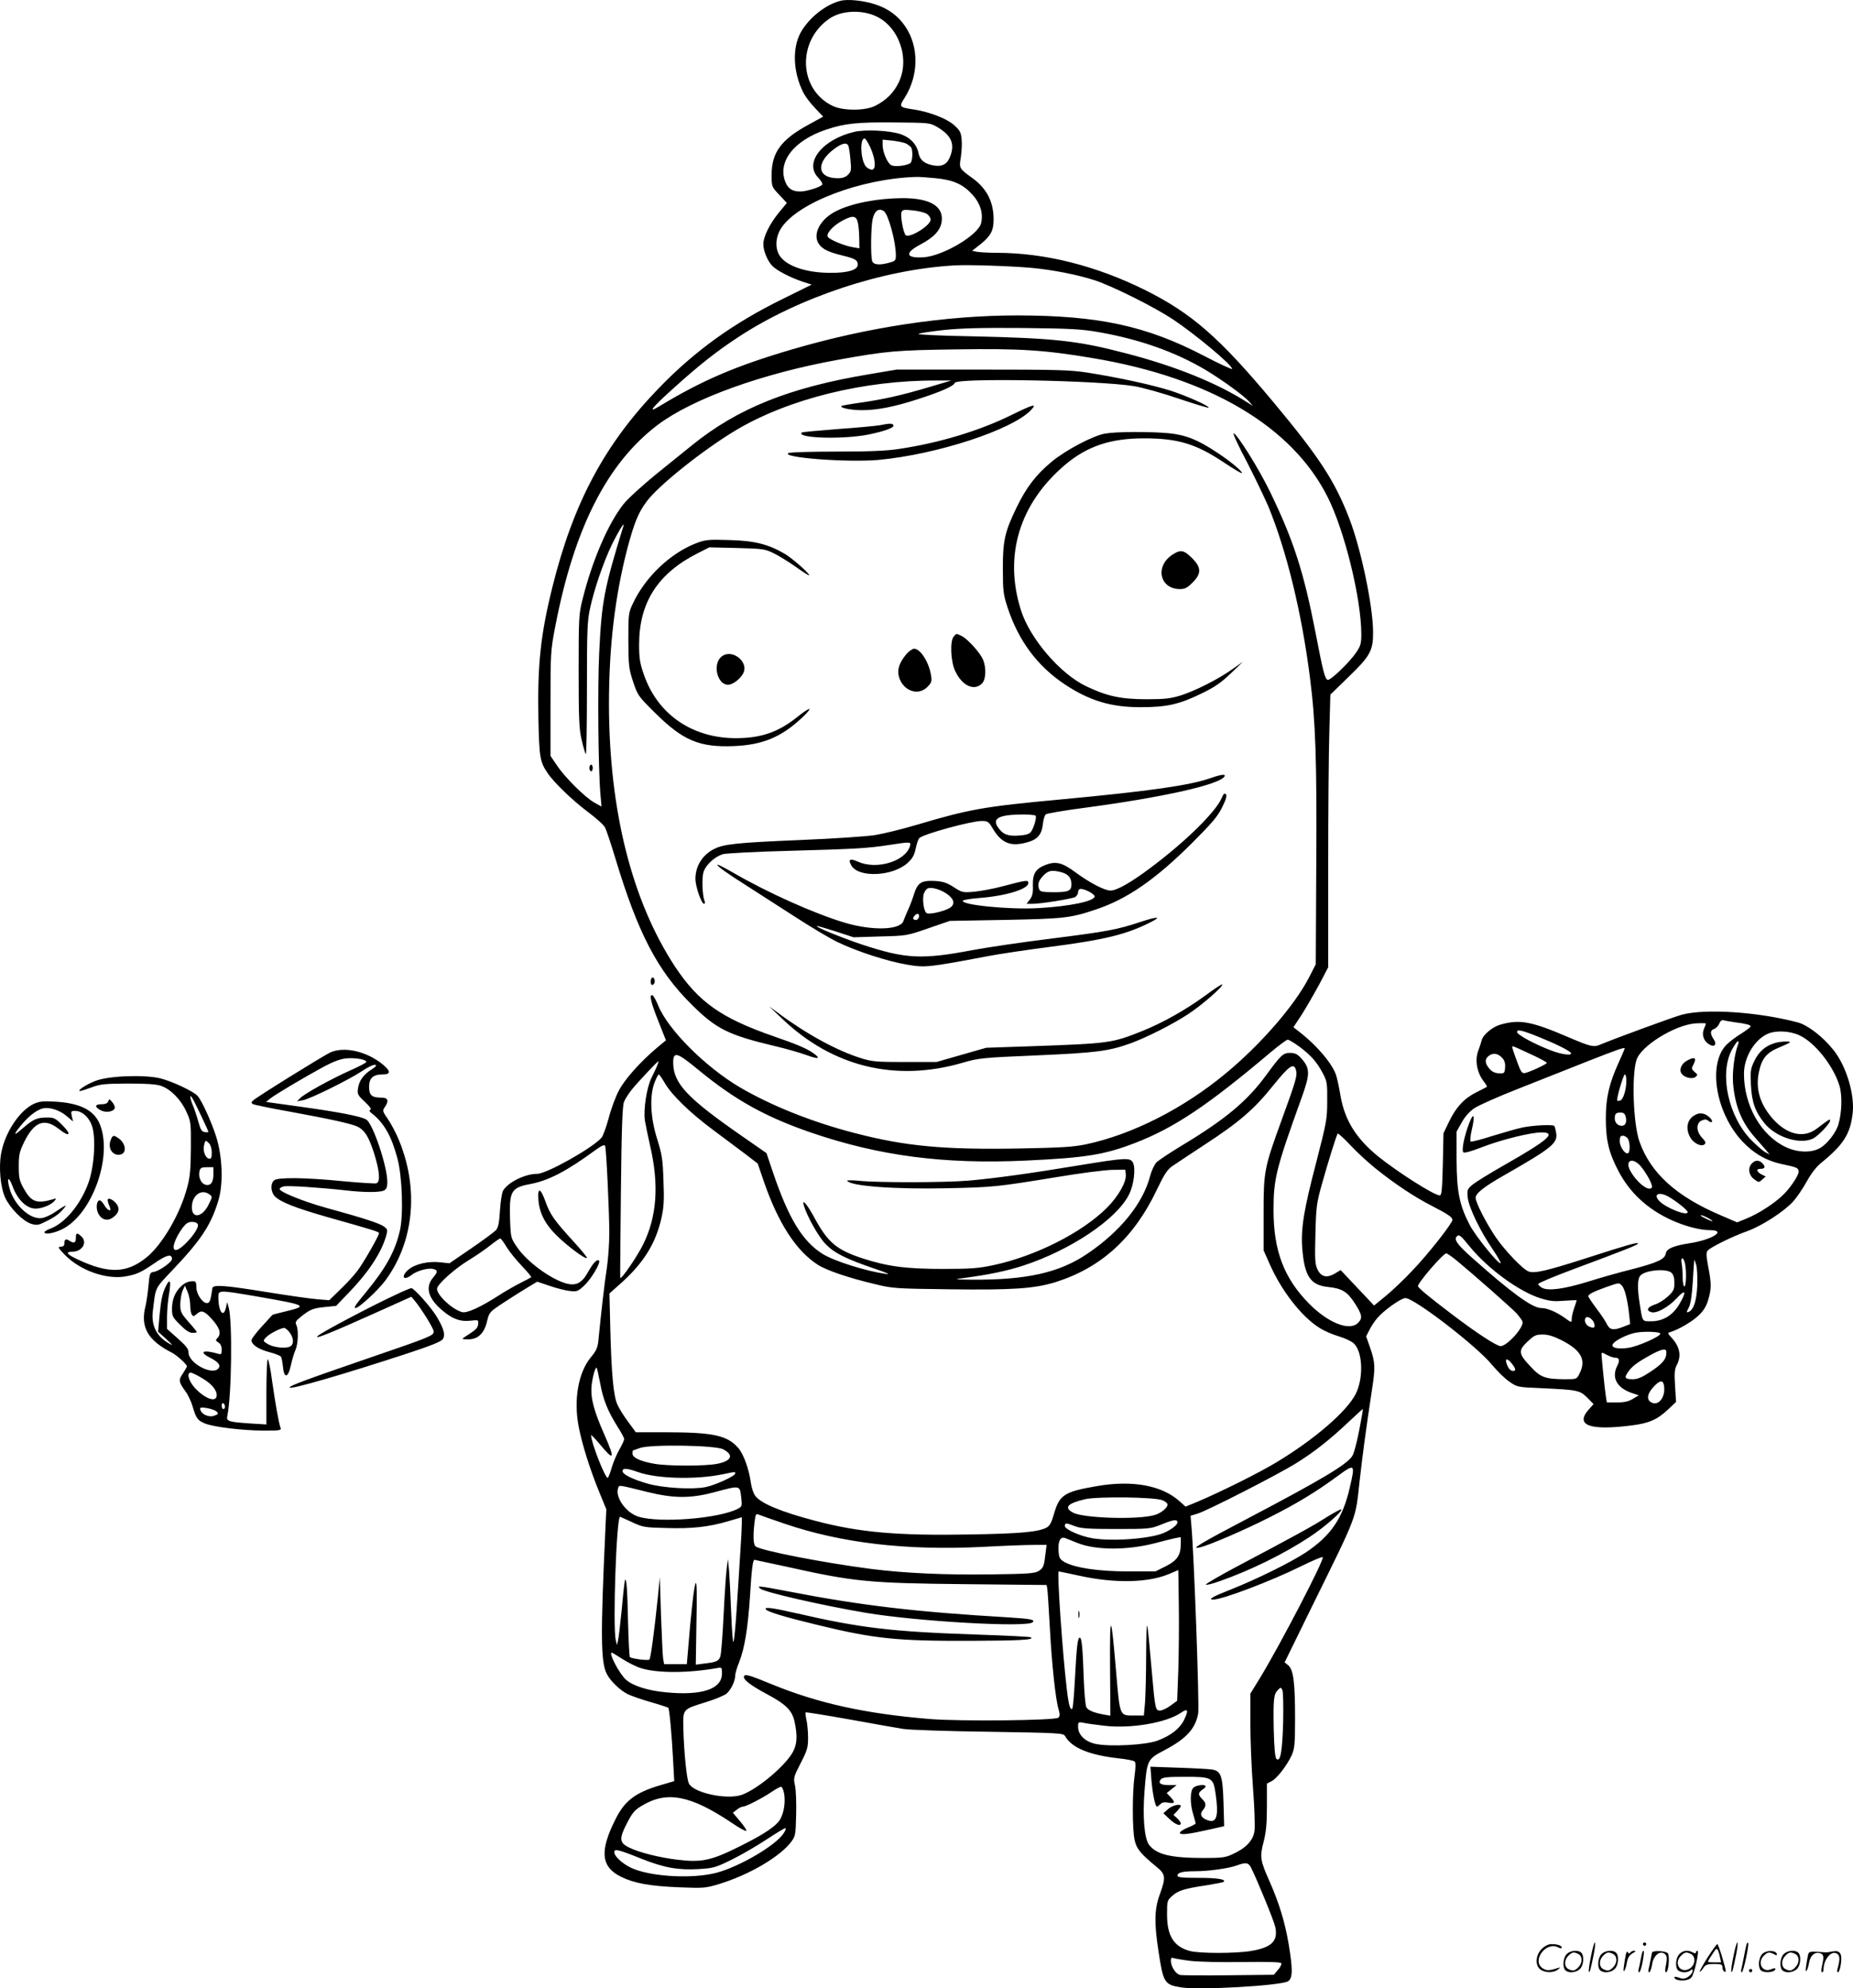 <svg version="1.0" xmlns="http://www.w3.org/2000/svg"
  viewBox="0 0 1118.657 1200.308"
 preserveAspectRatio="xMidYMid meet">
<g transform="translate(-0.17,1200.609) scale(0.1,-0.1)"
fill="#000000" stroke="none">
<path d="M5075 12001 c-91 -23 -192 -105 -240 -192 -52 -96 -45 -241 17 -363
11 -22 42 -63 70 -92 l49 -52 -87 -48 c-165 -89 -224 -168 -224 -302 0 -73 0
-73 46 -122 l46 -49 -48 -58 c-56 -69 -94 -145 -94 -191 0 -40 24 -99 53 -130
26 -28 110 -72 186 -97 l53 -17 -178 -88 c-297 -146 -527 -312 -744 -536 -328
-339 -517 -692 -644 -1204 -71 -286 -90 -467 -84 -790 5 -235 9 -262 55 -330
38 -57 152 -167 246 -237 48 -36 94 -77 101 -92 8 -14 35 -96 61 -181 137
-456 256 -685 464 -890 147 -146 220 -182 501 -249 69 -16 155 -41 193 -55 71
-26 86 -21 38 13 -38 27 -101 54 -238 101 -317 110 -453 206 -595 419 -261
397 -399 942 -400 1586 0 348 36 650 111 940 41 154 66 216 116 283 71 97 342
313 541 432 317 188 772 301 1209 299 l90 0 -135 -40 c-168 -50 -277 -74 -416
-94 -59 -8 -109 -17 -112 -20 -12 -11 56 -25 124 -25 91 0 194 20 339 67 139
45 214 78 221 98 12 31 868 15 1082 -20 53 -9 175 -43 271 -76 96 -32 177 -57
179 -54 8 8 -124 68 -224 101 -112 36 -319 81 -509 111 -105 16 -184 18 -635
18 l-515 0 -166 -28 c-481 -80 -795 -206 -1070 -429 -36 -29 -134 -108 -218
-176 -83 -68 -171 -148 -195 -179 -93 -117 -189 -341 -247 -573 -23 -91 -24
-110 -24 -435 0 -291 3 -351 18 -415 9 -41 21 -80 25 -87 4 -6 7 169 7 390 0
351 2 413 18 487 25 117 80 278 131 385 40 82 83 152 71 115 -117 -380 -131
-455 -146 -765 -10 -209 -6 -709 8 -859 l6 -69 -43 24 c-56 31 -180 154 -227
226 l-38 56 0 316 c0 304 1 321 28 461 114 597 314 990 619 1221 211 159 634
311 1088 393 294 53 350 58 716 63 382 6 535 -4 824 -53 706 -118 1203 -412
1417 -839 102 -203 202 -610 203 -826 0 -56 -4 -72 -30 -110 -38 -58 -156
-172 -173 -167 -17 6 -28 49 -75 293 -71 363 -132 551 -272 840 -66 138 -202
355 -221 355 -6 0 30 -78 80 -172 49 -95 107 -217 130 -270 110 -268 201 -639
251 -1033 34 -264 42 -500 38 -1130 l-3 -600 -42 -82 c-87 -168 -292 -404
-503 -578 -256 -212 -561 -366 -838 -426 -81 -17 -147 -21 -407 -26 -454 -8
-684 13 -989 92 -258 66 -508 166 -699 278 -208 123 -434 349 -492 494 -13 32
-29 59 -34 61 -22 7 -10 -43 35 -156 l46 -116 -53 -44 c-102 -86 -195 -190
-231 -259 -20 -37 -48 -113 -62 -168 -15 -54 -34 -108 -44 -118 -56 -63 -331
-217 -387 -217 -74 0 -179 -52 -207 -103 -6 -12 -15 -66 -18 -119 -5 -76 -10
-102 -25 -119 -11 -11 -78 -61 -150 -110 l-130 -89 -56 6 c-71 8 -150 -10
-190 -43 -50 -42 -33 -73 18 -33 32 25 98 43 129 36 30 -8 30 -17 -1 -54 -45
-54 -30 -118 44 -185 66 -60 116 -80 179 -74 53 6 53 6 50 -21 -3 -25 -11 -32
-84 -79 -16 -10 -13 -12 23 -12 59 -1 98 35 115 109 13 54 15 56 93 108 44 29
109 70 145 92 l65 39 74 -25 c40 -14 95 -28 121 -31 44 -5 50 -3 87 31 42 38
103 140 91 152 -12 11 -35 -13 -67 -70 -37 -67 -73 -84 -134 -67 -95 28 -234
131 -293 217 -38 56 -39 57 -43 166 -6 175 6 195 125 217 108 21 217 77 391
205 38 27 54 34 58 24 7 -21 25 -395 25 -525 0 -65 -7 -161 -15 -213 -13 -82
-32 -247 -51 -437 -4 -42 -13 -62 -45 -100 -76 -92 -105 -256 -74 -418 20
-106 69 -262 126 -400 l41 -100 -6 -130 c-29 -628 -28 -794 9 -864 21 -42 78
-97 124 -121 22 -11 85 -33 141 -49 56 -16 104 -32 106 -34 7 -7 21 -162 29
-313 l7 -130 -78 -23 c-153 -44 -220 -94 -275 -204 -99 -195 -90 -291 33 -351
79 -39 175 -56 350 -63 151 -6 159 -5 245 21 178 55 361 162 430 252 27 36 28
42 31 166 2 70 -1 149 -7 176 -10 45 -9 50 34 134 40 78 45 94 45 155 0 37 -5
86 -10 108 -5 22 -7 41 -5 44 3 2 121 -17 262 -42 142 -26 290 -52 328 -58 39
-6 272 -14 518 -17 429 -7 449 -8 459 -27 40 -70 145 -114 327 -134 45 -5 87
-13 93 -19 6 -6 6 -37 -1 -86 -14 -100 -14 -321 0 -386 11 -54 37 -85 132
-163 56 -46 58 -62 20 -168 -32 -87 -34 -170 -8 -339 29 -193 36 -205 136
-221 109 -18 605 10 647 37 28 19 29 70 3 226 -23 134 -58 247 -113 372 -59
132 -62 152 -38 243 15 59 20 109 20 215 l0 137 29 15 c33 18 92 94 121 157
17 39 20 66 20 224 0 213 -10 292 -41 318 l-22 18 170 347 c272 552 257 513
282 742 21 184 40 324 75 555 21 135 20 165 -9 250 l-26 74 20 39 c11 22 32
54 48 72 39 46 143 120 169 120 54 0 431 -290 523 -403 31 -37 77 -83 104
-101 47 -33 48 -34 195 -40 219 -10 231 -13 276 -57 l38 -39 -31 -35 c-81 -93
9 -126 259 -94 105 13 155 34 220 95 l50 47 -6 96 c-5 77 -3 102 10 126 30 56
19 112 -32 167 -24 26 -24 28 -6 33 50 15 133 64 170 100 30 28 47 56 58 94
20 68 20 98 0 201 -12 65 -13 85 -3 97 18 20 148 85 239 117 88 32 220 117
276 178 22 24 58 77 82 120 27 49 58 90 89 115 133 108 175 174 189 297 14
115 -39 288 -116 384 -65 81 -155 150 -215 166 -240 64 -562 85 -702 46 -57
-16 -400 -142 -491 -180 -39 -17 -59 -12 -190 44 -228 98 -297 110 -415 76
-45 -13 -103 -61 -110 -93 -3 -12 -13 -42 -22 -66 -20 -55 -7 -128 31 -179 14
-18 24 -35 23 -36 -2 -2 -31 -17 -65 -34 -74 -37 -122 -89 -165 -178 l-33 -69
-4 -187 c-4 -159 -7 -188 -19 -188 -34 0 -259 144 -375 238 -130 107 -197 215
-223 359 -7 45 -19 99 -25 121 -18 69 -116 186 -228 272 l-32 25 50 76 c27 42
74 124 105 181 l55 105 0 604 c0 332 3 703 7 823 l6 219 108 105 c133 128 151
161 150 274 -1 157 -73 501 -144 685 -88 227 -179 367 -459 703 -326 390 -491
534 -773 675 -296 147 -606 225 -896 225 -48 0 -100 3 -118 6 l-31 6 51 40
c62 50 79 82 79 150 0 106 -42 187 -128 249 -80 58 -81 59 -70 125 5 33 8 81
5 109 -4 43 -10 54 -47 87 -44 39 -146 78 -240 93 -92 14 -93 15 -55 74 83
133 85 305 2 427 -42 63 -101 107 -179 133 -72 24 -169 34 -213 22z m211 -91
c142 -62 211 -258 141 -402 -30 -62 -74 -106 -140 -140 -59 -31 -192 -32 -257
-2 -207 98 -219 391 -22 527 70 49 189 56 278 17z m376 -672 c85 -51 107 -104
73 -183 -18 -44 -52 -58 -106 -46 -52 12 -75 34 -83 76 -10 49 -49 91 -104
110 -64 23 -215 31 -283 15 -193 -45 -305 -187 -218 -276 17 -18 28 -37 25
-42 -9 -15 -95 -42 -133 -42 -47 0 -72 16 -89 55 -51 123 49 253 246 319 112
37 183 45 415 43 210 -2 210 -2 257 -29z m-407 -120 c31 -68 37 -131 13 -136
-9 -2 -26 6 -37 17 -33 33 -41 171 -10 171 6 0 21 -24 34 -52z m218 21 c12 -7
25 -17 29 -23 12 -18 9 -83 -4 -94 -21 -16 -95 -25 -116 -13 -24 13 -52 80
-52 123 l0 31 60 -6 c34 -4 71 -12 83 -18z m-349 -15 c3 -9 9 -46 12 -84 6
-60 4 -70 -15 -89 -14 -14 -34 -21 -61 -21 -127 0 -136 95 -17 181 45 32 72
37 81 13z m529 -194 c107 -11 164 -37 222 -102 45 -51 63 -109 50 -168 -16
-72 -228 -198 -346 -207 -110 -7 -119 25 -21 77 84 44 123 88 129 142 10 90
-72 138 -236 138 -152 -1 -305 -30 -401 -78 -97 -48 -146 -141 -104 -200 21
-30 58 -48 140 -68 78 -19 94 -28 94 -56 0 -31 -60 -50 -165 -49 -143 0 -261
39 -304 100 -32 45 -29 116 8 172 102 153 479 296 811 307 19 1 74 -3 123 -8z
m-316 -198 c27 -17 73 -185 73 -266 0 -32 -3 -36 -37 -45 -64 -18 -100 -14
-107 12 -8 32 -7 195 3 246 11 54 36 73 68 53z m260 -17 c13 -9 23 -24 23 -35
0 -35 -129 -115 -151 -93 -14 14 -33 117 -25 138 6 15 14 17 68 11 34 -3 72
-13 85 -21z m-415 -60 c4 -22 7 -64 7 -94 l1 -54 -41 7 c-49 8 -134 43 -149
61 -15 18 31 70 89 100 64 34 84 30 93 -20z m1048 -266 c130 -12 280 -42 384
-76 109 -37 352 -158 466 -233 137 -91 360 -277 360 -301 0 -5 -78 31 -172 80
-346 180 -633 242 -1123 243 -436 0 -911 -72 -1368 -207 -336 -99 -537 -185
-799 -344 -69 -42 -40 -5 87 109 159 144 264 226 395 312 366 240 873 408
1305 432 86 5 342 -4 465 -15z m405 -388 c245 -43 457 -118 638 -224 103 -61
241 -161 272 -198 l20 -23 -30 19 c-185 119 -440 222 -743 300 -287 75 -428
90 -930 101 -178 3 -320 10 -315 14 4 5 73 15 153 24 108 11 231 14 480 12
288 -3 352 -7 455 -25z m3840 -4166 c70 -9 95 -16 95 -25 0 -5 -26 -24 -57
-44 -32 -19 -72 -50 -90 -68 -112 -118 -64 -409 97 -582 71 -75 148 -119 247
-139 82 -17 93 -22 93 -44 0 -25 -57 -108 -102 -148 -55 -51 -146 -108 -213
-135 l-56 -23 -100 43 c-268 114 -423 255 -490 445 -37 106 -48 395 -18 492
26 84 228 210 354 221 36 2 65 2 65 -1 0 -3 -5 -17 -11 -31 -15 -33 -4 -72 27
-92 35 -24 54 -5 30 30 -22 34 -20 53 5 61 11 4 24 18 30 32 6 16 15 23 27 20
9 -3 40 -8 67 -12z m-1178 -91 c99 -40 179 -80 188 -94 11 -18 -53 -11 -120
15 -96 36 -205 95 -205 111 0 18 28 12 137 -32z m1568 12 c94 -43 207 -187
242 -306 17 -58 14 -161 -7 -232 -14 -49 -67 -117 -110 -142 -53 -31 -140 -28
-211 7 -148 72 -249 251 -249 441 0 100 64 207 145 242 49 21 133 17 190 -10z
m-3018 -69 c69 -52 105 -92 141 -161 25 -47 27 -60 26 -166 0 -109 -4 -129
-66 -370 -75 -286 -93 -398 -85 -515 13 -172 49 -227 156 -238 85 -9 116 -28
162 -99 44 -69 48 -89 19 -118 -51 -51 -179 -1 -294 115 -152 153 -216 320
-216 565 0 191 15 250 169 678 54 150 53 180 -7 245 -19 20 -35 27 -62 27 -42
0 -55 -12 -145 -135 -114 -156 -247 -267 -510 -425 -71 -43 -140 -89 -153
-102 -12 -14 -29 -50 -37 -81 -43 -165 -178 -333 -377 -468 -170 -116 -368
-160 -698 -158 -110 1 -112 2 -50 10 150 20 261 43 359 75 285 93 563 279 638
428 30 58 42 160 24 194 -16 31 -46 29 -327 -17 -290 -48 -497 -77 -664 -92
-142 -12 -547 -13 -662 -1 -42 4 -74 4 -72 0 20 -32 284 -52 604 -45 278 6
298 8 665 68 138 23 286 42 330 43 l80 1 3 -28 c5 -45 -44 -132 -114 -202
-150 -150 -429 -291 -684 -346 -89 -19 -136 -23 -305 -23 -225 0 -338 15 -490
65 -154 51 -206 96 -285 241 -44 82 -79 124 -66 78 20 -67 89 -190 131 -233
53 -55 120 -89 295 -149 78 -26 101 -37 70 -32 -119 16 -315 78 -383 121 -122
77 -205 214 -301 498 l-37 110 -151 105 c-323 224 -409 314 -412 434 -2 78 19
73 149 -34 222 -183 405 -285 680 -380 414 -142 805 -193 1300 -170 361 17
474 35 658 106 237 91 440 227 821 549 49 41 95 75 102 75 6 0 38 -19 71 -43z
m2648 16 c-22 -57 -36 -164 -31 -234 11 -138 52 -239 133 -330 26 -30 57 -65
68 -78 l20 -24 -25 13 c-14 7 -51 39 -83 71 -139 139 -197 396 -122 544 16 30
33 55 38 55 5 0 6 -8 2 -17z m-1254 -60 c55 -25 99 -49 99 -53 0 -8 -106 -57
-134 -62 -16 -2 -24 9 -43 62 -34 93 -36 100 -28 100 4 0 52 -21 106 -47z
m569 33 c0 -2 -16 -39 -35 -81 -59 -130 -79 -215 -79 -340 0 -131 18 -207 75
-316 69 -133 177 -233 323 -299 79 -36 171 -60 230 -60 105 0 15 -58 -122 -79
-97 -15 -140 -33 -144 -62 -5 -34 -50 -55 -204 -95 -77 -19 -197 -53 -269 -76
-144 -44 -236 -56 -274 -36 -13 7 -24 18 -23 23 0 6 94 45 209 88 332 124 393
148 393 157 0 9 -71 -11 -318 -91 -237 -76 -309 -92 -343 -78 -36 14 -144 128
-198 207 -58 86 -121 209 -121 237 0 27 49 66 170 135 292 167 327 195 316
258 -3 19 -8 37 -11 41 -10 10 -126 4 -191 -9 -33 -7 -114 -30 -182 -51 -68
-22 -127 -37 -132 -34 -4 3 -2 33 6 67 22 92 13 116 -15 43 -30 -78 -47 -163
-35 -175 6 -6 49 6 113 31 113 44 292 89 359 89 92 0 42 -45 -216 -192 -90
-51 -179 -106 -199 -122 -33 -28 -35 -32 -31 -77 6 -61 76 -206 152 -316 31
-46 52 -83 46 -83 -18 0 -150 164 -185 230 -63 121 -79 202 -80 395 l0 170 31
55 c19 35 47 66 76 86 25 17 144 70 264 117 121 48 309 122 419 166 186 73
225 87 225 77z m-737 -59 c12 -13 17 -33 15 -56 -3 -34 -5 -36 -38 -34 -24 1
-42 10 -57 28 -29 33 -29 60 -1 79 26 19 56 12 81 -17z m-5103 -41 c-5 -14
-21 -48 -35 -76 -29 -58 -50 -191 -40 -259 4 -24 18 -91 31 -150 55 -235 42
-427 -41 -596 -36 -73 -133 -215 -139 -203 -1 2 1 235 4 518 4 382 9 523 19
545 6 16 28 50 48 75 33 41 154 170 160 170 1 0 -2 -11 -7 -24z m3856 -32 c8
-32 0 -60 -87 -299 -106 -291 -109 -309 -109 -567 l0 -220 36 -81 c71 -162
192 -318 300 -386 27 -18 80 -41 118 -52 38 -11 79 -31 92 -44 53 -53 58 -208
10 -304 -54 -106 -249 -274 -476 -411 -105 -64 -341 -181 -478 -239 l-73 -30
-37 33 c-106 95 -283 128 -498 91 -198 -34 -227 -53 -260 -170 -15 -52 -25
-70 -45 -81 -51 -26 -158 -36 -459 -41 -441 -8 -669 12 -935 82 -206 54 -327
104 -363 150 -11 14 -23 49 -27 78 -12 86 -44 175 -77 213 -67 76 -152 94
-446 94 l-172 0 -46 63 c-26 34 -55 81 -65 104 -24 52 -36 186 -43 459 l-5
212 74 66 c134 121 206 238 240 390 14 63 17 108 12 225 -4 129 -9 158 -38
251 -41 129 -47 263 -15 343 10 26 21 47 25 47 3 0 20 -24 36 -52 43 -74 155
-182 297 -287 67 -50 155 -116 194 -145 l70 -54 38 -111 c86 -249 195 -417
325 -500 53 -34 188 -80 346 -117 105 -26 125 -27 450 -31 380 -5 511 4 638
43 277 87 475 268 613 559 44 92 63 121 92 141 20 14 107 71 193 128 212 138
301 215 415 357 100 124 128 143 140 93z m1994 -61 c0 -53 -18 -113 -36 -120
-8 -3 -17 -4 -19 -1 -7 7 37 158 46 158 5 0 9 -17 9 -37z m-4 -218 c8 -33 -1
-55 -24 -55 -24 0 -42 19 -42 45 0 28 8 35 36 35 17 0 25 -7 30 -25z m-1512
-311 c118 -95 239 -175 341 -227 99 -51 125 -69 125 -85 0 -20 -146 -206 -239
-303 -49 -53 -123 -123 -162 -155 l-72 -59 -101 107 -101 107 -35 -21 c-50
-30 -86 -19 -107 30 -13 30 -14 68 -10 212 4 163 7 184 41 305 35 125 84 282
93 298 2 4 36 -27 75 -68 39 -42 107 -105 152 -141z m1526 177 c13 -24 13 -78
1 -86 -17 -10 -51 37 -51 72 0 26 4 33 20 33 10 0 24 -9 30 -19z m79 -168 c37
-45 72 -113 65 -125 -17 -28 -88 26 -129 98 -38 67 14 88 64 27z m171 -184
c51 -31 110 -79 110 -90 0 -27 -134 26 -173 69 -38 42 5 56 63 21z m230 -124
c17 -9 30 -18 30 -21 0 -4 -59 23 -69 32 -10 9 13 3 39 -11z m-1438 -171 c109
-135 301 -276 432 -316 55 -17 83 -19 142 -14 41 3 74 4 74 2 0 -2 -7 -23 -15
-46 -8 -23 -15 -53 -15 -66 0 -24 0 -24 -47 10 -51 35 -102 56 -138 56 -53 0
-183 95 -417 304 -89 79 -111 110 -91 129 13 13 22 6 75 -59z m-5812 -6 c18
-29 60 -81 93 -115 33 -35 58 -65 56 -67 -2 -2 -32 -18 -66 -35 -34 -17 -93
-51 -130 -75 -112 -72 -192 -108 -221 -101 -58 15 -152 101 -152 141 0 25 101
117 187 170 43 26 103 67 133 91 30 24 58 43 62 43 3 0 21 -23 38 -52z m5734
-80 c104 -86 332 -287 362 -319 17 -19 34 -42 37 -51 11 -32 -93 -148 -132
-148 -24 0 -142 77 -290 189 -136 103 -205 160 -209 172 -6 16 152 199 171
199 5 0 32 -19 61 -42z m1380 -19 c10 -49 7 -139 -4 -139 -5 0 -10 24 -10 54
0 29 -3 68 -6 85 -4 18 -2 31 4 31 5 0 12 -14 16 -31z m74 -134 c-4 -92 -22
-147 -53 -159 -13 -5 -13 -1 2 27 11 22 19 72 24 157 4 69 8 127 9 130 1 3 6
-11 12 -30 5 -19 8 -75 6 -125z m-156 78 c12 -11 18 -30 18 -61 0 -39 -5 -50
-38 -81 -21 -20 -57 -43 -80 -50 -45 -15 -55 -36 -22 -46 31 -10 101 28 153
83 56 61 63 43 15 -38 -40 -66 -98 -100 -169 -100 -55 0 -51 -6 -69 110 -14
89 -13 143 3 164 25 34 158 47 189 19z m-299 -78 c17 -16 35 -89 44 -176 l6
-56 -46 -18 c-57 -22 -78 -17 -96 20 -8 17 -36 59 -63 94 -26 35 -48 68 -48
72 0 12 34 29 110 56 78 27 75 27 93 8z m-168 -226 c9 -28 0 -34 -30 -21 -23
11 -33 40 -19 55 11 10 42 -11 49 -34z m400 -64 c0 -17 -131 -75 -190 -85 -69
-11 -115 1 -94 26 17 21 80 52 126 63 49 12 158 9 158 -4z m-597 -39 c120 -61
152 -120 108 -204 -16 -32 -17 -32 -89 -32 -116 1 -145 11 -204 75 -75 79 -77
98 -20 152 40 38 51 43 92 43 32 0 65 -10 113 -34z m633 -68 c4 -44 -20 -74
-105 -129 -41 -27 -70 -39 -96 -39 -47 0 -54 8 -33 39 23 36 54 60 131 103 70
39 101 47 103 26z m-355 -23 c16 -8 37 -15 46 -15 26 0 30 -16 13 -49 -36 -71
-3 -133 88 -164 l42 -14 -35 -21 c-26 -16 -51 -22 -97 -22 l-61 0 -6 38 c-6
36 -26 235 -26 253 0 12 3 12 36 -6z m-577 -51 c24 -31 26 -44 7 -44 -16 0
-31 17 -40 48 -10 30 8 28 33 -4z m-5504 -119 c18 -99 45 -166 105 -262 22
-34 40 -68 40 -74 0 -6 -13 -35 -29 -63 -16 -28 -37 -77 -46 -108 -9 -32 -20
-60 -24 -63 -14 -8 -101 213 -101 257 0 5 22 -18 50 -51 90 -109 97 -97 31 53
-64 144 -85 223 -78 296 5 53 23 117 31 109 2 -2 11 -44 21 -94z m6423 -19 c8
-66 -35 -119 -77 -96 -31 16 -26 53 14 95 39 42 58 42 63 1z m-1824 -173 c-21
-123 -45 -226 -59 -247 -34 -52 -185 -142 -630 -376 -288 -151 -352 -190 -290
-175 55 12 270 105 416 179 166 83 289 158 415 251 106 78 108 75 74 -70 -42
-184 -114 -290 -266 -391 -91 -60 -295 -161 -454 -224 -110 -43 -138 -60 -104
-60 56 0 350 112 532 202 67 33 126 58 129 54 12 -12 -258 -531 -378 -728
l-59 -96 0 -179 c0 -98 7 -273 16 -390 9 -118 13 -233 9 -260 -8 -57 -51 -103
-130 -139 -44 -21 -65 -24 -175 -24 -202 0 -287 21 -332 80 -28 39 -39 168
-27 323 15 190 16 193 123 249 130 69 184 128 201 220 8 43 -25 962 -41 1134
l-5 60 43 13 c59 18 482 234 596 305 108 67 204 143 317 250 44 41 81 75 83
76 2 0 0 -17 -4 -37z m-3856 -206 c65 -35 51 -69 -34 -87 -71 -15 -302 -15
-384 0 -84 15 -130 37 -130 61 0 11 1 19 3 19 1 0 20 7 42 15 62 23 457 17
503 -8z m-516 -137 c116 -41 349 -47 511 -14 81 17 77 16 77 5 0 -15 -117 -69
-178 -82 -80 -16 -258 -6 -351 21 -91 26 -151 56 -151 75 0 20 25 19 92 -5z
m60 -121 c154 -38 257 -39 394 -3 170 45 161 47 171 -35 5 -47 4 -50 -23 -64
-116 -58 -467 -86 -597 -47 -76 23 -145 120 -123 175 6 17 -3 19 178 -26z
m3106 -49 c17 -6 32 -18 32 -26 0 -21 -40 -53 -79 -64 -102 -29 -424 -19 -490
14 -59 31 -36 57 72 82 77 17 415 13 465 -6z m-2283 -141 c345 -118 738 -164
1198 -141 128 7 267 12 309 12 l78 0 -6 -47 c-9 -80 -13 -92 -41 -110 -23 -15
-60 -18 -287 -21 -277 -4 -521 7 -726 33 -293 38 -666 111 -697 136 -14 12
-16 64 -6 147 5 44 9 52 22 46 9 -4 79 -29 156 -55z m-919 9 c65 -31 77 -33
206 -36 155 -5 257 6 376 41 l82 24 0 -38 c0 -20 -4 -104 -10 -186 -5 -81 -14
-229 -21 -328 -6 -99 -15 -189 -19 -200 -4 -11 -10 65 -14 170 -4 105 -10 222
-13 260 l-7 70 -7 -55 c-4 -30 -13 -158 -19 -283 -6 -126 -15 -239 -20 -251
-10 -28 -25 -34 -95 -42 l-53 -7 4 254 c4 176 2 249 -5 238 -9 -14 -28 -180
-46 -406 l-7 -83 -69 0 -68 0 -6 33 c-3 17 -8 136 -13 262 l-7 230 -13 -130
c-21 -201 -42 -359 -50 -367 -8 -8 -108 5 -118 15 -3 3 -8 99 -11 214 -4 194
-9 261 -18 252 -2 -2 -11 -78 -19 -169 -9 -91 -19 -178 -23 -195 l-7 -30 -7
30 c-19 82 4 745 26 745 1 0 34 -15 71 -32z m3294 -2 c0 -16 -38 -44 -83 -64
-83 -35 -308 -52 -430 -32 -73 12 -167 54 -167 74 0 20 7 20 61 -1 36 -14 81
-17 249 -17 199 0 207 1 270 26 74 31 100 34 100 14z m-602 -125 c111 -44 302
-44 469 0 43 12 95 24 116 29 l37 7 0 -39 c0 -70 -21 -102 -91 -137 l-62 -31
-166 0 c-180 0 -322 22 -384 57 -28 17 -32 25 -35 66 -4 61 11 89 41 78 12 -5
46 -18 75 -30z m-1770 -140 c421 -94 504 -102 1090 -108 l492 -5 4 -22 c2 -11
9 -114 15 -227 12 -227 35 -441 53 -501 9 -30 9 -41 -1 -51 -17 -17 -595 -23
-777 -8 -389 32 -672 95 -949 208 -136 56 -163 64 -171 52 -11 -18 33 -54 136
-109 118 -63 154 -99 169 -170 19 -89 14 -141 -17 -191 -57 -89 -218 -220
-306 -249 -90 -29 -286 13 -315 69 -14 25 -30 189 -34 330 -2 123 -7 117 137
162 56 17 112 41 125 52 27 25 51 76 51 108 0 13 11 50 25 84 32 82 52 203 65
405 9 153 17 210 26 210 2 0 84 -18 182 -39z m2377 -629 l-7 -183 -41 -30
c-22 -16 -50 -29 -62 -29 -28 0 -30 7 -50 237 -30 342 -32 348 -34 107 0 -122
-4 -255 -7 -297 l-7 -77 -57 0 c-91 0 -87 -9 -111 270 -30 356 -38 361 -36 22
l2 -293 -35 6 c-63 11 -100 26 -110 45 -6 11 -13 90 -16 177 -6 182 -12 243
-24 243 -13 0 -19 -57 -29 -248 -5 -96 -12 -177 -16 -180 -12 -13 -22 21 -33
116 -27 227 -60 712 -49 712 3 0 59 -12 124 -26 214 -47 415 -43 541 10 l57
24 3 -211 c2 -117 0 -294 -3 -395z m-3354 68 c35 -22 85 -47 113 -55 99 -30
283 -29 454 1 32 6 32 6 32 -33 0 -93 -120 -134 -337 -113 -109 10 -197 38
-241 75 -39 33 -109 165 -87 165 2 0 32 -18 66 -40z m3987 -379 c-5 -181 -17
-246 -41 -222 -8 8 -13 66 -16 182 -3 181 0 208 26 234 15 16 17 16 26 0 5
-10 7 -92 5 -194z m-598 13 c-26 -53 -78 -94 -159 -125 -69 -27 -292 -39 -377
-20 -63 14 -104 55 -104 103 0 29 2 30 33 24 17 -4 75 -12 128 -18 160 -18
370 18 459 78 43 30 49 18 20 -42z m-2414 -449 c7 -51 -1 -106 -22 -147 -22
-43 -97 -94 -249 -169 -168 -84 -228 -97 -369 -80 -112 13 -236 44 -296 74
-60 29 -62 53 -13 148 33 63 46 79 92 106 149 89 291 62 539 -104 45 -31 85
-53 89 -49 3 3 -13 29 -37 57 l-44 52 23 18 c13 11 30 19 37 19 19 0 116 50
174 89 25 17 50 31 57 31 6 0 15 -20 19 -45z m-3 -235 c-47 -74 -269 -204
-409 -240 -137 -35 -367 -25 -492 22 -60 22 -122 75 -122 103 0 22 23 17 165
-40 136 -54 220 -69 343 -62 88 5 103 9 197 55 57 28 151 82 210 121 59 39
112 71 117 71 6 0 2 -13 -9 -30z m2821 -208 c35 -69 137 -317 146 -357 19 -85
-20 -125 -144 -146 -90 -16 -318 -16 -373 0 -96 27 -136 92 -136 220 0 82 1
85 31 112 37 33 73 44 206 64 55 9 102 18 105 21 16 15 -38 24 -151 24 -102 0
-128 3 -128 14 0 18 31 26 107 26 79 0 203 17 251 35 55 20 70 18 86 -13z
m-366 -563 c50 -6 183 -9 316 -7 165 2 230 0 233 -8 2 -7 -7 -25 -21 -40 l-24
-29 -272 -3 c-149 -2 -282 -1 -295 2 -27 7 -55 52 -55 87 0 15 5 19 15 15 8
-3 55 -11 103 -17z M10187 5604 c-32 -17 -49 -52 -36 -75 13 -26 64 -40 85
-25 16 13 16 14 -4 31 -19 17 -20 21 -7 45 21 41 8 49 -38 24z M10245 5280
c-56 -22 -73 -83 -38 -142 20 -35 68 -57 86 -39 8 8 4 18 -16 39 -36 38 -37
88 -2 104 19 8 28 8 40 -2 23 -19 32 -2 9 19 -24 24 -53 32 -79 21z M10576
4981 c-24 -27 -17 -70 16 -94 27 -20 28 -20 48 -2 l21 19 -26 13 c-29 16 -33
33 -7 33 28 0 34 11 15 32 -21 23 -45 23 -67 -1z M10718 5710 c-58 -17 -97
-51 -124 -106 -24 -49 -26 -62 -22 -147 5 -104 26 -163 83 -233 70 -85 216
-130 294 -90 31 17 101 90 101 107 0 12 -1 12 -80 -48 -78 -60 -178 -38 -264
57 -79 89 -107 182 -86 283 17 82 45 117 118 148 34 14 65 28 69 32 9 9 -56 7
-89 -3z M8007 2845 c-83 -53 -189 -111 -552 -303 -93 -50 -171 -95 -173 -101
-2 -6 35 3 83 20 185 65 387 164 543 267 87 57 201 156 191 166 -3 3 -44 -19
-92 -49z M6953 1258 c7 -81 23 -158 33 -158 3 0 12 7 21 15 10 11 25 14 49 9
40 -7 42 1 12 34 l-23 24 30 24 30 24 -47 0 c-50 0 -67 12 -48 35 10 12 41 15
145 15 163 0 171 -4 185 -100 20 -136 7 -181 -45 -163 -41 13 -53 37 -32 61
22 25 21 45 -3 67 -11 10 -20 24 -20 31 0 8 9 19 20 26 11 7 20 16 20 20 0 15
-58 8 -74 -8 -20 -20 -21 -95 -1 -160 8 -27 15 -52 15 -55 0 -4 -23 -16 -51
-27 -28 -12 -48 -26 -44 -32 7 -12 54 -6 179 22 l88 20 -4 143 c-5 162 -15
191 -70 199 -18 3 -109 8 -202 11 l-169 6 6 -83z M7053 1085 l-28 -25 37 -35
c36 -34 68 -46 68 -25 0 5 -10 18 -22 30 l-22 20 22 23 c12 13 22 26 22 30 0
17 -51 5 -77 -18z M4593 2415 c31 -22 365 -99 636 -145 308 -52 974 -90 1007
-57 16 15 -11 21 -139 29 -566 33 -897 72 -1340 158 -179 34 -189 35 -164 15z
M4625 2291 c9 -15 116 -47 315 -95 342 -83 476 -97 929 -95 291 1 379 6 356
21 -6 4 -157 11 -335 17 -503 17 -697 40 -1074 127 -153 35 -202 41 -191 25z
M6512 2260 c0 -19 2 -27 5 -17 2 9 2 25 0 35 -3 9 -5 1 -5 -18z M6106 9500
c-192 -95 -439 -169 -677 -204 -76 -12 -184 -16 -380 -16 -151 0 -280 -4 -288
-9 -43 -28 363 -58 546 -41 349 32 804 181 917 299 42 44 19 38 -118 -29z
M5313 9439 c-23 -4 -138 -15 -254 -23 -116 -9 -214 -18 -217 -21 -35 -35 258
-43 408 -11 100 21 154 42 145 56 -7 11 -22 11 -82 -1z M6675 9389 c-71 -11
-238 -99 -323 -169 -96 -80 -153 -154 -212 -275 -72 -148 -85 -203 -84 -375 0
-131 3 -153 28 -230 67 -203 180 -355 347 -466 148 -98 280 -138 459 -137 155
0 231 17 366 83 79 38 117 65 175 120 l74 71 -60 -42 c-84 -61 -227 -133 -315
-161 -62 -19 -97 -23 -205 -23 -155 0 -240 18 -365 78 -157 74 -341 288 -395
460 -105 331 -8 646 270 880 132 110 272 157 472 157 206 0 315 -33 484 -146
60 -40 109 -69 109 -64 0 13 -76 76 -155 127 -113 75 -186 104 -289 114 -110
10 -313 10 -381 -2z M4205 8727 c-156 -60 -308 -204 -383 -365 -26 -55 -27
-63 -27 -222 1 -154 3 -171 29 -250 28 -83 31 -87 135 -190 166 -164 265 -206
471 -198 175 7 289 54 414 172 27 25 47 48 44 52 -3 3 -34 -17 -68 -44 -118
-96 -223 -132 -378 -132 -263 1 -470 144 -553 383 -24 69 -29 98 -29 182 0
254 113 430 355 552 l69 35 167 -4 c157 -4 169 -6 222 -32 31 -15 91 -52 133
-82 42 -30 78 -53 80 -51 8 7 -101 103 -147 130 -99 58 -182 79 -334 83 -127
4 -145 2 -200 -19z M7085 8661 c-113 -68 -85 -211 40 -211 30 0 45 8 76 39 55
55 54 92 -4 149 -47 47 -68 51 -112 23z M5759 8163 c-23 -27 -18 -149 8 -205
41 -91 115 -126 163 -78 24 24 27 94 6 145 -18 41 -90 121 -127 141 -35 17
-34 17 -50 -3z M5474 8058 c-44 -53 -58 -96 -45 -139 25 -84 116 -116 171 -60
25 25 28 34 23 67 -12 81 -64 164 -103 164 -10 0 -31 -15 -46 -32z M4367 8049
c-74 -43 -33 -197 45 -174 31 10 68 44 80 74 24 64 -65 135 -125 100z M3560
7370 c0 -11 5 -20 10 -20 6 0 10 9 10 20 0 11 -4 20 -10 20 -5 0 -10 -9 -10
-20z M7310 7309 c-124 -44 -370 -79 -905 -129 -465 -43 -552 -59 -865 -152
-91 -27 -205 -55 -255 -63 -49 -8 -254 -22 -455 -30 -379 -16 -460 -24 -519
-55 -69 -35 -111 -103 -111 -179 0 -46 36 -151 52 -151 6 0 7 8 3 17 -14 37
-17 141 -6 176 15 44 68 92 118 107 21 5 202 15 403 20 399 11 470 15 605 36
124 19 128 19 120 -8 -28 -92 -201 -144 -313 -94 -49 22 -62 15 -41 -22 42
-76 249 -67 339 14 31 28 41 47 50 89 6 29 16 58 23 63 33 26 313 102 375 102
37 0 42 -4 66 -44 53 -90 109 -113 208 -85 61 16 88 46 95 106 3 29 11 58 18
63 7 6 114 24 237 40 465 62 812 139 842 189 10 16 -21 12 -84 -10z m-1056
-227 c7 -12 -11 -73 -28 -97 -10 -14 -30 -20 -75 -23 -66 -5 -97 8 -126 52
-34 51 8 74 142 75 45 1 84 -3 87 -7z M7377 7189 c-34 -82 -215 -261 -426
-419 -119 -90 -207 -140 -245 -140 -36 0 -126 47 -210 109 -81 60 -120 70
-182 46 -60 -23 -79 -53 -77 -126 2 -44 -3 -63 -18 -83 l-20 -26 37 0 c50 0
235 30 257 41 9 6 17 19 17 29 0 12 7 20 16 20 26 0 84 -31 84 -45 0 -29 -148
-60 -340 -71 -178 -10 -471 20 -455 45 3 5 47 12 97 16 161 12 298 54 298 91
0 19 -11 18 -155 -20 -55 -15 -132 -29 -172 -33 -69 -6 -74 -5 -124 28 -42 27
-65 34 -113 37 -82 4 -104 -10 -126 -78 -9 -30 -26 -75 -38 -100 -11 -25 -23
-53 -26 -63 -17 -55 -185 -61 -351 -12 -183 54 -467 181 -679 304 -49 28 -91
50 -93 47 -6 -6 59 -53 180 -129 53 -34 179 -115 280 -180 100 -65 220 -137
267 -159 119 -57 299 -115 417 -135 110 -19 128 -17 488 51 72 14 237 38 367
55 341 44 471 76 620 152 65 33 36 33 -64 0 -142 -47 -201 -58 -540 -101 -172
-21 -387 -53 -478 -70 -306 -58 -403 -52 -667 35 -126 43 -277 104 -270 111 1
2 52 -13 112 -32 l110 -36 160 5 c159 4 161 4 290 49 l131 45 334 6 c355 7
394 11 548 63 189 63 361 182 583 404 118 118 152 158 179 213 24 49 30 71 22
79 -8 8 -15 1 -25 -23z m-965 -449 c40 -12 58 -34 58 -72 0 -40 -18 -48 -106
-48 -65 0 -83 3 -88 16 -12 30 -6 52 23 83 31 33 53 37 113 21z m-700 -126
c47 -30 58 -62 29 -85 -25 -20 -122 -45 -144 -36 -18 7 -30 89 -17 121 5 13
15 26 22 29 22 9 71 -4 110 -29z m-162 -138 c0 -18 -17 -29 -30 -21 -8 5 -7
11 1 21 15 18 29 18 29 0z M3937 6103 c-10 -9 -9 -43 2 -43 5 0 11 6 14 13 6
17 -7 40 -16 30z M7282 5999 c-120 -88 -260 -167 -387 -218 -181 -72 -194 -74
-675 -91 l-265 -9 -150 -43 -150 -43 -190 0 c-171 0 -197 2 -265 23 -144 45
-325 143 -495 269 l-60 44 79 -75 c303 -290 684 -383 1087 -266 100 29 117 31
449 45 360 16 432 25 565 72 96 35 254 114 351 178 80 52 214 169 204 178 -3
3 -47 -26 -98 -64z M1994 5652 c-45 -22 -441 -267 -464 -289 -12 -11 -12 -15
-2 -22 7 -4 106 -25 220 -45 251 -46 378 -74 414 -92 42 -22 66 -60 98 -160
33 -105 39 -171 15 -181 -9 -3 -98 3 -198 12 -230 23 -398 25 -420 6 -25 -20
-21 -73 6 -99 36 -34 126 -69 315 -123 277 -78 312 -89 312 -97 -1 -17 -95
-181 -131 -228 -21 -28 -68 -79 -105 -114 l-65 -63 -72 6 c-40 3 -173 22 -297
42 -259 42 -333 48 -336 25 -12 -81 -16 -90 -34 -90 -27 0 -64 57 -63 97 1 18
-4 34 -10 34 -32 3 -55 -5 -81 -29 -38 -35 -56 -81 -56 -138 0 -43 4 -51 49
-95 33 -34 56 -49 75 -49 14 0 26 2 26 4 0 3 -22 31 -50 62 -46 53 -50 61 -50
108 1 28 7 65 14 81 l14 30 16 -37 c9 -21 16 -57 16 -80 0 -24 4 -50 10 -58 8
-12 11 -12 28 3 29 26 46 21 90 -27 49 -53 61 -89 39 -114 -15 -16 -15 -19 3
-30 13 -8 20 -23 20 -43 0 -28 -3 -31 -22 -25 -89 26 -119 12 -50 -23 53 -27
68 -47 52 -66 -37 -44 -180 32 -180 96 0 22 -15 41 -65 85 l-65 58 0 69 c0 39
5 98 11 133 16 91 7 110 -21 49 -17 -35 -27 -82 -34 -159 l-10 -109 50 -45
c40 -37 43 -42 16 -26 -77 44 -109 110 -97 201 18 144 8 125 122 246 169 178
229 269 273 416 31 102 25 268 -15 391 -29 89 -86 214 -111 241 -24 27 -154
88 -223 105 -96 24 -315 16 -393 -15 -55 -21 -114 -60 -93 -61 6 0 38 10 70
22 53 20 80 22 220 23 111 0 172 -4 199 -14 58 -20 119 -82 152 -154 28 -61
29 -66 28 -222 -1 -129 -5 -175 -23 -240 -42 -157 -148 -340 -243 -418 -121
-99 -231 -102 -421 -12 -62 29 -73 45 -29 45 61 0 94 57 54 93 -25 23 -32 21
-32 -6 0 -33 -10 -39 -36 -23 -24 17 -34 12 -34 -16 0 -12 -7 -18 -22 -18 -19
0 -16 -7 27 -51 91 -92 245 -147 360 -129 71 12 97 24 180 81 72 50 105 58
105 25 0 -19 -77 -73 -110 -78 -23 -3 -25 -8 -32 -83 -4 -44 -12 -98 -17 -120
-34 -130 12 -210 159 -285 28 -14 90 -70 90 -82 0 -4 -11 -23 -24 -43 -28 -40
-26 -51 16 -109 16 -22 36 -65 44 -95 20 -67 29 -80 73 -98 49 -21 230 -43
355 -43 99 0 108 1 101 18 -10 26 -31 144 -51 285 -9 70 -21 127 -26 127 -4 0
-8 -88 -8 -197 l0 -196 -97 6 c-133 9 -146 13 -139 46 26 117 32 576 8 656
l-9 30 -7 -32 c-15 -67 -46 -25 -46 63 0 43 2 43 225 5 311 -54 319 -58 179
-92 -42 -10 -77 -19 -78 -21 -2 -2 -30 -33 -64 -70 -34 -37 -62 -74 -62 -82 0
-27 40 -54 106 -72 36 -9 68 -22 72 -28 4 -6 9 -33 12 -61 7 -73 31 -68 48 10
7 33 20 75 28 93 16 37 19 124 4 151 -7 15 -2 24 28 48 55 44 73 52 146 59
l67 7 71 74 c121 124 199 242 229 342 12 41 12 45 -10 62 -24 19 -121 51 -351
114 -137 38 -280 96 -280 113 0 6 11 13 25 16 25 6 211 -6 375 -24 111 -13
207 -13 231 0 14 8 19 21 19 51 0 94 -86 349 -126 376 -31 20 -166 46 -405 79
l-201 28 23 19 c29 24 210 131 324 193 58 31 100 47 137 51 55 5 124 -7 121
-22 -1 -5 -43 -27 -95 -50 -115 -51 -276 -140 -303 -167 l-20 -20 35 6 c46 9
279 124 357 176 34 23 69 40 79 38 12 -2 7 -10 -21 -28 -50 -32 -74 -66 -82
-113 -5 -35 -3 -41 41 -82 30 -28 42 -45 34 -48 -9 -4 -7 -10 7 -21 75 -58
120 -138 156 -273 29 -108 37 -341 15 -435 -29 -126 -83 -224 -201 -368 -71
-86 -80 -100 -66 -100 19 0 131 103 176 162 176 234 208 557 84 854 -17 41
-47 98 -66 125 -32 46 -33 51 -18 72 26 38 20 57 -21 57 -58 0 -74 14 -74 65
0 53 24 75 82 75 49 0 50 19 1 60 -98 80 -234 111 -319 72z m-778 -381 c24
-51 44 -95 44 -98 0 -2 -10 -3 -22 -1 -18 2 -26 15 -39 63 -9 33 -24 77 -33
99 -18 43 -21 69 -5 46 6 -8 30 -57 55 -109z m48 -167 c9 -9 16 -32 16 -55 0
-33 -3 -40 -17 -37 -22 4 -38 48 -29 82 7 30 9 31 30 10z m26 -188 c0 -49 -18
-71 -50 -61 -26 8 -42 48 -34 81 5 20 12 24 45 24 l39 0 0 -44z m-24 -120 c19
-14 18 -15 -4 -60 -38 -79 -102 -90 -102 -18 0 72 57 114 106 78z m-70 -181
c12 -30 -97 -155 -133 -155 -29 0 -7 70 44 138 18 23 32 32 54 32 17 0 32 -6
35 -15z m553 -651 c30 -39 28 -82 -5 -90 -36 -9 -100 1 -130 21 -25 16 -25 17
-7 37 18 21 88 57 110 58 6 0 21 -12 32 -26z m-533 -274 c60 -34 94 -73 94
-106 0 -48 -71 -23 -133 45 -37 41 -50 91 -24 91 6 0 35 -13 63 -30z m144
-176 c0 -8 -4 -14 -10 -14 -5 0 -10 9 -10 21 0 11 5 17 10 14 6 -3 10 -13 10
-21z m-51 -29 c13 -12 11 -16 -13 -25 -36 -13 -85 11 -86 44 0 13 83 -3 99
-19z M655 5358 c-5 -13 -18 -18 -42 -18 -41 0 -41 -18 0 -38 29 -14 73 -7 81
13 3 8 -3 24 -14 37 -17 21 -19 21 -25 6z M205 5342 c-86 -41 -173 -172 -196
-297 -16 -84 -5 -205 24 -269 30 -64 108 -143 158 -158 34 -10 44 -8 91 16 55
27 82 48 108 81 18 22 11 19 -58 -27 -23 -16 -58 -32 -77 -35 -71 -11 -168 78
-196 180 -18 67 -5 75 19 11 29 -80 85 -134 138 -134 40 0 96 23 116 48 11 14
10 15 -12 8 -98 -28 -130 -16 -176 67 -25 45 -29 63 -29 132 0 71 4 88 33 148
61 123 123 146 210 77 65 -52 79 -34 19 25 -40 40 -49 45 -90 45 -60 0 -84
-10 -141 -59 -55 -48 -65 -52 -37 -13 53 70 107 116 152 127 39 10 105 -12
145 -48 l37 -31 -8 32 c-6 30 -5 32 20 32 40 0 81 -35 100 -85 27 -68 17 -245
-18 -345 -47 -134 -143 -249 -234 -282 -18 -7 -33 -16 -33 -20 0 -17 58 -7
108 18 180 90 305 437 227 632 -35 87 -121 130 -275 138 -69 4 -92 1 -125 -14z
M670 5124 c-20 -52 14 -99 61 -87 37 10 30 67 -13 97 -30 22 -37 20 -48 -10z
M3252 4764 c6 -81 40 -148 114 -220 65 -63 170 -141 179 -132 3 3 -35 50 -85
104 -113 124 -137 158 -165 236 -30 84 -49 89 -43 12z M653 4753 c2 -10 8 -26
12 -35 12 -30 -15 -20 -33 12 -9 16 -22 30 -28 30 -20 0 -25 -48 -9 -80 20
-38 56 -48 89 -23 38 27 43 59 15 89 -27 28 -54 32 -46 7z M2384 4187 c-142
-66 -432 -219 -462 -244 -33 -28 67 12 363 145 l200 90 18 -21 c42 -50 117
-171 117 -189 0 -25 -21 -33 -400 -163 -375 -129 -470 -164 -470 -175 0 -15
325 79 712 206 137 45 202 71 212 85 18 26 8 63 -36 137 -35 58 -137 172 -153
172 -6 0 -51 -19 -101 -43z M9606 194 c-10 -47 -15 -88 -12 -91 5 -6 9 7 30
110 7 37 10 67 6 67 -4 0 -15 -39 -24 -86z M9920 270 c0 -5 5 -10 10 -10 6 0
10 5 10 10 0 6 -4 10 -10 10 -5 0 -10 -4 -10 -10z M10466 194 c-10 -47 -15
-88 -12 -91 5 -6 9 7 30 110 7 37 10 67 6 67 -4 0 -15 -39 -24 -86z M10546
269 c-3 -8 -10 -41 -16 -74 -6 -33 -14 -68 -16 -77 -3 -10 -1 -18 3 -18 10 0
46 171 38 178 -2 3 -7 -1 -9 -9z M9309 241 c-38 -38 -41 -101 -7 -125 29 -20
79 -20 104 0 18 14 18 15 1 10 -53 -17 -69 -17 -92 -2 -69 45 21 166 94 126
12 -6 21 -7 21 -1 0 12 -25 21 -62 21 -19 0 -39 -10 -59 -29z M10310 189 c-28
-45 -49 -83 -47 -85 2 -3 12 7 21 21 14 21 24 25 66 25 43 0 50 -3 50 -19 0
-11 5 -23 10 -26 6 -3 10 -3 10 1 0 20 -44 164 -51 164 -4 0 -30 -37 -59 -81z
m75 4 l7 -33 -42 0 c-42 0 -42 0 -28 23 8 12 21 32 29 44 15 25 22 18 34 -34z
M9460 210 c-22 -22 -27 -79 -8 -98 19 -19 66 -14 88 8 22 22 27 79 8 98 -19
19 -66 14 -88 -8z m71 0 c25 -14 25 -54 -1 -80 -23 -23 -33 -24 -61 -10 -25
14 -25 54 1 80 23 23 33 24 61 10z M9670 210 c-22 -22 -27 -79 -8 -98 19 -19
66 -14 88 8 22 22 27 79 8 98 -19 19 -66 14 -88 -8z m71 0 c25 -14 25 -54 -1
-80 -23 -23 -33 -24 -61 -10 -25 14 -25 54 1 80 23 23 33 24 61 10z M9816 204
c-3 -16 -8 -47 -11 -69 -8 -51 10 -26 19 27 5 27 15 42 34 53 18 10 22 14 10
15 -9 0 -20 -5 -24 -11 -5 -8 -9 -8 -14 1 -5 8 -10 3 -14 -16z M9917 223 c-2
-4 -7 -26 -11 -48 -4 -22 -9 -48 -12 -57 -3 -10 -1 -18 4 -18 4 0 14 28 20 62
11 58 10 81 -1 61z M9975 220 c-1 -3 -5 -23 -9 -45 -4 -22 -9 -48 -12 -57 -3
-10 -1 -18 4 -18 5 0 13 20 17 45 7 53 44 87 74 68 17 -11 19 -28 8 -80 -4
-18 -3 -33 2 -33 16 0 24 99 11 115 -12 14 -87 18 -95 5z M10140 210 c-22 -22
-27 -79 -8 -98 7 -7 24 -12 38 -12 14 0 31 5 38 12 9 9 12 8 12 -5 0 -9 -12
-24 -26 -34 -21 -13 -32 -15 -55 -6 -16 6 -29 8 -29 3 0 -24 81 -27 102 -2 18
19 50 162 37 162 -5 0 -9 -5 -9 -10 0 -7 -6 -7 -19 0 -30 16 -59 12 -81 -10z
m71 0 c29 -16 25 -65 -6 -86 -56 -37 -103 28 -55 76 23 23 33 24 61 10z
M10641 211 c-23 -23 -28 -80 -9 -99 19 -19 88 -13 88 9 0 5 -11 4 -24 -2 -54
-25 -89 38 -46 81 23 23 33 24 62 9 16 -9 19 -8 16 3 -8 22 -64 22 -87 -1z
M10770 210 c-22 -22 -27 -79 -8 -98 19 -19 66 -14 88 8 22 22 27 79 8 98 -19
19 -66 14 -88 -8z m71 0 c25 -14 25 -54 -1 -80 -23 -23 -33 -24 -61 -10 -25
14 -25 54 1 80 23 23 33 24 61 10z M10916 201 c-3 -14 -8 -44 -11 -66 -8 -51
10 -26 19 27 8 41 35 63 66 53 22 -7 24 -21 11 -77 -5 -22 -5 -38 0 -38 5 0 9
6 9 13 0 68 51 125 85 97 15 -13 15 -35 -1 -92 -3 -10 -1 -18 4 -18 6 0 13 23
17 50 9 63 -5 84 -49 76 -17 -4 -35 -6 -41 -6 -101 8 -104 7 -109 -19z M10560
110 c0 -5 5 -10 10 -10 6 0 10 5 10 10 0 6 -4 10 -10 10 -5 0 -10 -4 -10 -10z"/>
</g>
</svg>
